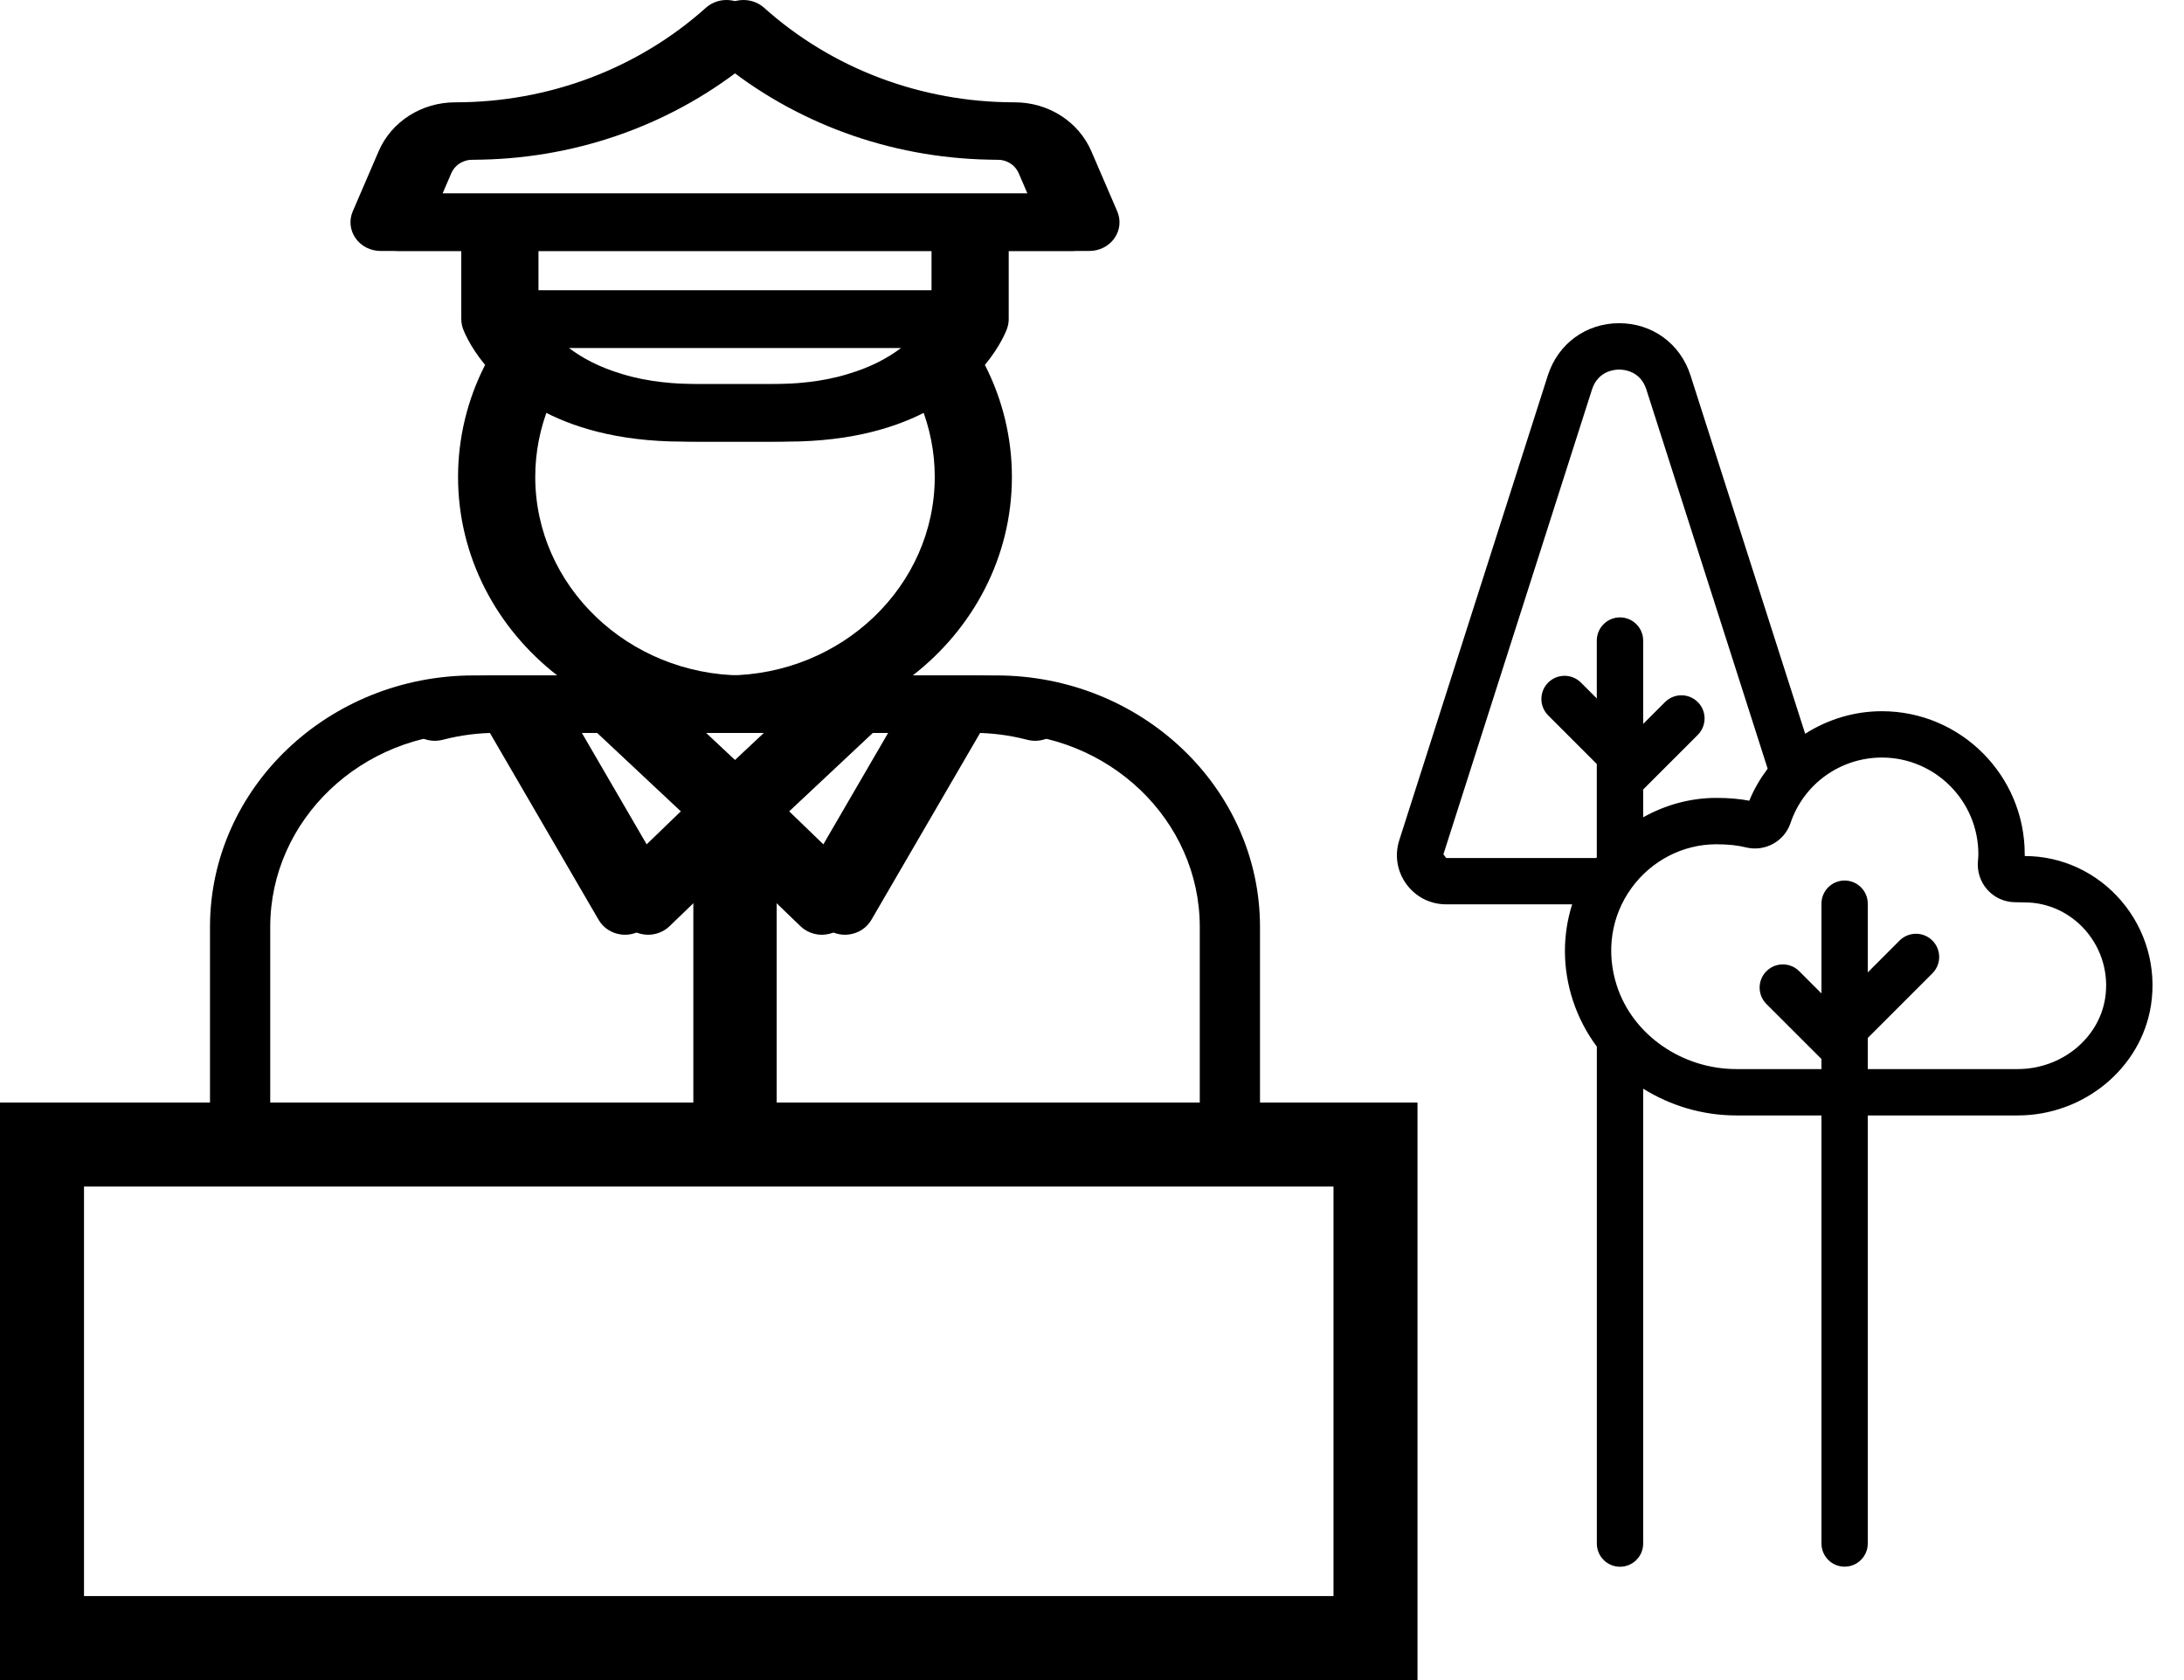 <svg width="52" height="40" viewBox="0 0 52 40" fill="none" xmlns="http://www.w3.org/2000/svg">
<path d="M36.855 8.933L33.316 20.005C33.201 20.365 33.264 20.747 33.486 21.051C33.71 21.356 34.055 21.531 34.434 21.531H37.432C37.202 22.257 37.199 23.046 37.447 23.811C37.579 24.216 37.774 24.588 38.02 24.919V36.75C38.02 37.055 38.267 37.302 38.572 37.302C38.876 37.302 39.123 37.055 39.123 36.75V25.92C39.768 26.321 40.528 26.557 41.341 26.557H43.368V36.748C43.368 37.053 43.614 37.3 43.919 37.3C44.224 37.3 44.471 37.053 44.471 36.748V26.557H48.041C49.618 26.557 50.982 25.429 51.214 23.932C51.352 23.038 51.094 22.133 50.506 21.447C49.926 20.769 49.089 20.381 48.211 20.381H48.208C48.208 20.366 48.208 20.352 48.208 20.338C48.208 18.46 46.683 16.933 44.807 16.933C44.142 16.933 43.514 17.13 42.98 17.47L40.248 8.931C40.005 8.18 39.339 7.695 38.552 7.695C37.765 7.695 37.099 8.18 36.855 8.933ZM47.104 20.338C47.104 20.383 47.099 20.441 47.094 20.501C47.071 20.747 47.151 20.994 47.315 21.179C47.477 21.363 47.711 21.473 47.956 21.48C48.053 21.483 48.146 21.485 48.21 21.485C48.766 21.485 49.297 21.733 49.667 22.165C50.045 22.607 50.212 23.189 50.123 23.764C49.974 24.727 49.079 25.453 48.041 25.453H44.471V24.712L46.009 23.174C46.225 22.958 46.225 22.609 46.009 22.393C45.794 22.178 45.444 22.178 45.228 22.393L44.471 23.151V21.516C44.471 21.212 44.224 20.964 43.919 20.964C43.614 20.964 43.368 21.212 43.368 21.516V23.652L42.839 23.123C42.623 22.907 42.273 22.907 42.058 23.123C41.842 23.339 41.842 23.688 42.058 23.904L43.368 25.213V25.453H41.341C40.046 25.453 38.876 24.638 38.497 23.471C38.233 22.659 38.36 21.809 38.847 21.14C39.32 20.489 40.073 20.101 40.863 20.101C41.139 20.101 41.37 20.125 41.57 20.175C42.017 20.286 42.483 20.035 42.63 19.599C42.943 18.665 43.819 18.036 44.808 18.036C46.074 18.037 47.104 19.069 47.104 20.338ZM38.552 8.799C38.668 8.799 39.056 8.833 39.198 9.27L42.087 18.301C41.913 18.534 41.762 18.786 41.65 19.064C41.411 19.018 41.152 18.997 40.863 18.997C40.248 18.997 39.651 19.163 39.123 19.459V18.797L40.423 17.497C40.639 17.281 40.639 16.931 40.424 16.716C40.208 16.5 39.859 16.5 39.643 16.716L39.123 17.236V15.251C39.123 14.947 38.876 14.699 38.571 14.699C38.266 14.699 38.019 14.947 38.019 15.251V16.629L37.642 16.252C37.426 16.036 37.076 16.036 36.861 16.252C36.646 16.467 36.646 16.817 36.861 17.032L38.019 18.19V20.411C38.014 20.417 38.01 20.422 38.005 20.428H34.433L34.367 20.34L37.905 9.272C38.048 8.833 38.436 8.799 38.552 8.799Z" fill="black"/>
<path d="M23.721 16.081H21.732C23.172 14.963 24.093 13.259 24.093 11.354C24.093 10.426 23.872 9.514 23.45 8.688C23.829 8.23 23.967 7.855 23.981 7.815L23.982 7.81C23.998 7.763 24.009 7.713 24.014 7.661C24.015 7.653 24.015 7.644 24.015 7.636C24.016 7.623 24.017 7.611 24.017 7.598V5.975H25.938C26.177 5.975 26.401 5.862 26.534 5.672C26.667 5.483 26.692 5.243 26.601 5.032L25.986 3.604C25.68 2.894 24.963 2.436 24.159 2.436H24.156C21.932 2.436 19.815 1.637 18.193 0.185C17.921 -0.058 17.499 -0.062 17.223 0.176L17.083 0.296C15.479 1.676 13.407 2.436 11.247 2.436C10.442 2.436 9.725 2.894 9.419 3.604L8.804 5.032C8.713 5.243 8.738 5.483 8.871 5.672C9.004 5.862 9.228 5.975 9.467 5.975H11.388V7.598C11.388 7.611 11.389 7.623 11.39 7.636C11.39 7.644 11.39 7.652 11.391 7.661C11.396 7.713 11.407 7.763 11.424 7.81L11.425 7.814C11.439 7.855 11.576 8.229 11.955 8.687C11.533 9.514 11.311 10.426 11.311 11.353C11.311 13.258 12.233 14.962 13.674 16.081H11.829C11.265 16.081 10.704 16.153 10.163 16.295C9.782 16.395 9.557 16.771 9.662 17.135C9.767 17.499 10.161 17.713 10.543 17.613C10.96 17.504 11.393 17.448 11.829 17.448H12.214L14.805 21.902C14.914 22.091 15.11 22.219 15.334 22.248C15.366 22.252 15.399 22.255 15.432 22.255C15.622 22.255 15.806 22.182 15.941 22.052L17.059 20.974L17.058 26.778C17.058 27.156 17.379 27.462 17.775 27.462C18.171 27.462 18.492 27.156 18.492 26.778V20.974L19.609 22.052C19.745 22.182 19.929 22.255 20.119 22.255C20.151 22.255 20.184 22.252 20.217 22.248C20.44 22.219 20.636 22.091 20.746 21.902L23.337 17.448H23.721C26.393 17.448 28.566 19.521 28.566 22.069V26.816C28.566 27.194 28.887 27.5 29.283 27.5C29.679 27.5 30 27.194 30 26.816V22.069C30 18.767 27.183 16.081 23.721 16.081ZM18.342 17.821L17.775 18.352L16.811 17.448H17.651C17.668 17.448 17.685 17.449 17.702 17.449C17.72 17.449 17.737 17.448 17.755 17.448H18.739L18.342 17.821ZM21.731 8.377C20.825 9 19.681 9.147 18.592 9.147C17.963 9.147 17.334 9.147 16.704 9.147C16.075 9.147 15.428 9.093 14.826 8.909C14.259 8.743 13.843 8.512 13.543 8.282H21.863C21.86 8.284 21.856 8.286 21.853 8.289C21.814 8.319 21.773 8.348 21.731 8.377ZM10.745 4.124C10.829 3.929 11.026 3.803 11.247 3.803C13.611 3.803 15.886 3.021 17.701 1.593C19.516 3.022 21.784 3.803 24.156 3.803H24.159C24.379 3.803 24.576 3.929 24.66 4.123L24.869 4.608H10.537L10.745 4.124ZM22.584 5.975V6.915H12.821V5.975H22.584ZM12.744 11.353C12.744 10.766 12.859 10.187 13.079 9.646C13.821 10.095 14.874 10.462 16.349 10.509C16.36 10.509 16.371 10.509 16.381 10.51C16.476 10.512 16.571 10.514 16.669 10.514H18.736C18.834 10.514 18.93 10.512 19.024 10.51C19.034 10.509 19.045 10.509 19.055 10.509C20.53 10.462 21.583 10.095 22.326 9.646C22.546 10.187 22.66 10.766 22.66 11.354C22.66 13.952 20.451 16.067 17.73 16.081H17.675C14.954 16.066 12.744 13.951 12.744 11.353ZM15.594 20.442L13.853 17.448H14.766L16.191 18.784L16.76 19.317L15.594 20.442ZM19.956 20.442L18.79 19.317L20.784 17.448H21.697L19.956 20.442Z" fill="black"/>
<path d="M11.279 16.081H13.268C11.828 14.963 10.906 13.259 10.906 11.354C10.906 10.426 11.128 9.514 11.55 8.688C11.171 8.23 11.033 7.855 11.019 7.815L11.018 7.81C11.002 7.763 10.991 7.713 10.986 7.661C10.985 7.653 10.985 7.644 10.985 7.636C10.984 7.623 10.983 7.611 10.983 7.598V5.975H9.062C8.822 5.975 8.599 5.862 8.466 5.672C8.333 5.483 8.308 5.243 8.399 5.032L9.014 3.604C9.32 2.894 10.037 2.436 10.841 2.436H10.844C13.068 2.436 15.185 1.637 16.807 0.185C17.079 -0.058 17.501 -0.062 17.777 0.176L17.917 0.296C19.52 1.676 21.593 2.436 23.753 2.436C24.558 2.436 25.275 2.894 25.581 3.604L26.196 5.032C26.287 5.243 26.262 5.483 26.129 5.672C25.996 5.862 25.772 5.975 25.533 5.975H23.612V7.598C23.612 7.611 23.611 7.623 23.61 7.636C23.61 7.644 23.61 7.652 23.609 7.661C23.604 7.713 23.593 7.763 23.576 7.81L23.575 7.814C23.561 7.855 23.424 8.229 23.045 8.687C23.467 9.514 23.689 10.426 23.689 11.353C23.689 13.258 22.767 14.962 21.326 16.081H23.171C23.735 16.081 24.296 16.153 24.837 16.295C25.218 16.395 25.443 16.771 25.338 17.135C25.233 17.499 24.839 17.713 24.457 17.613C24.04 17.504 23.607 17.448 23.171 17.448H22.786L20.195 21.902C20.086 22.091 19.89 22.219 19.666 22.248C19.634 22.252 19.601 22.255 19.568 22.255C19.378 22.255 19.194 22.182 19.059 22.052L17.941 20.974L17.942 26.778C17.942 27.156 17.621 27.462 17.225 27.462C16.829 27.462 16.508 27.156 16.508 26.778V20.974L15.391 22.052C15.255 22.182 15.071 22.255 14.881 22.255C14.848 22.255 14.816 22.252 14.783 22.248C14.56 22.219 14.364 22.091 14.254 21.902L11.663 17.448H11.279C8.607 17.448 6.434 19.521 6.434 22.069V26.816C6.434 27.194 6.113 27.5 5.717 27.5C5.321 27.5 5 27.194 5 26.816V22.069C5 18.767 7.817 16.081 11.279 16.081ZM16.658 17.821L17.225 18.352L18.189 17.448H17.349C17.332 17.448 17.315 17.449 17.298 17.449C17.28 17.449 17.263 17.448 17.245 17.448H16.261L16.658 17.821ZM13.269 8.377C14.175 9 15.319 9.147 16.408 9.147C17.037 9.147 17.666 9.147 18.296 9.147C18.925 9.147 19.572 9.093 20.174 8.909C20.741 8.743 21.157 8.512 21.457 8.282H13.137C13.14 8.284 13.144 8.286 13.147 8.289C13.187 8.319 13.227 8.348 13.269 8.377ZM24.255 4.124C24.171 3.929 23.974 3.803 23.753 3.803C21.389 3.803 19.114 3.021 17.299 1.593C15.484 3.022 13.216 3.803 10.844 3.803H10.841C10.621 3.803 10.424 3.929 10.34 4.123L10.131 4.608H24.463L24.255 4.124ZM12.416 5.975V6.915H22.179V5.975H12.416ZM22.256 11.353C22.256 10.766 22.141 10.187 21.922 9.646C21.179 10.095 20.126 10.462 18.651 10.509C18.64 10.509 18.629 10.509 18.619 10.51C18.524 10.512 18.429 10.514 18.331 10.514H16.264C16.166 10.514 16.07 10.512 15.976 10.51C15.966 10.509 15.955 10.509 15.945 10.509C14.47 10.462 13.417 10.095 12.674 9.646C12.454 10.187 12.34 10.766 12.34 11.354C12.34 13.952 14.549 16.067 17.27 16.081H17.325C20.046 16.066 22.256 13.951 22.256 11.353ZM19.406 20.442L21.147 17.448H20.234L18.809 18.784L18.24 19.317L19.406 20.442ZM15.044 20.442L16.21 19.317L14.216 17.448H13.303L15.044 20.442Z" fill="black"/>
<rect x="1" y="27.25" width="31.75" height="11.75" stroke="black" stroke-width="2"/>
</svg>
